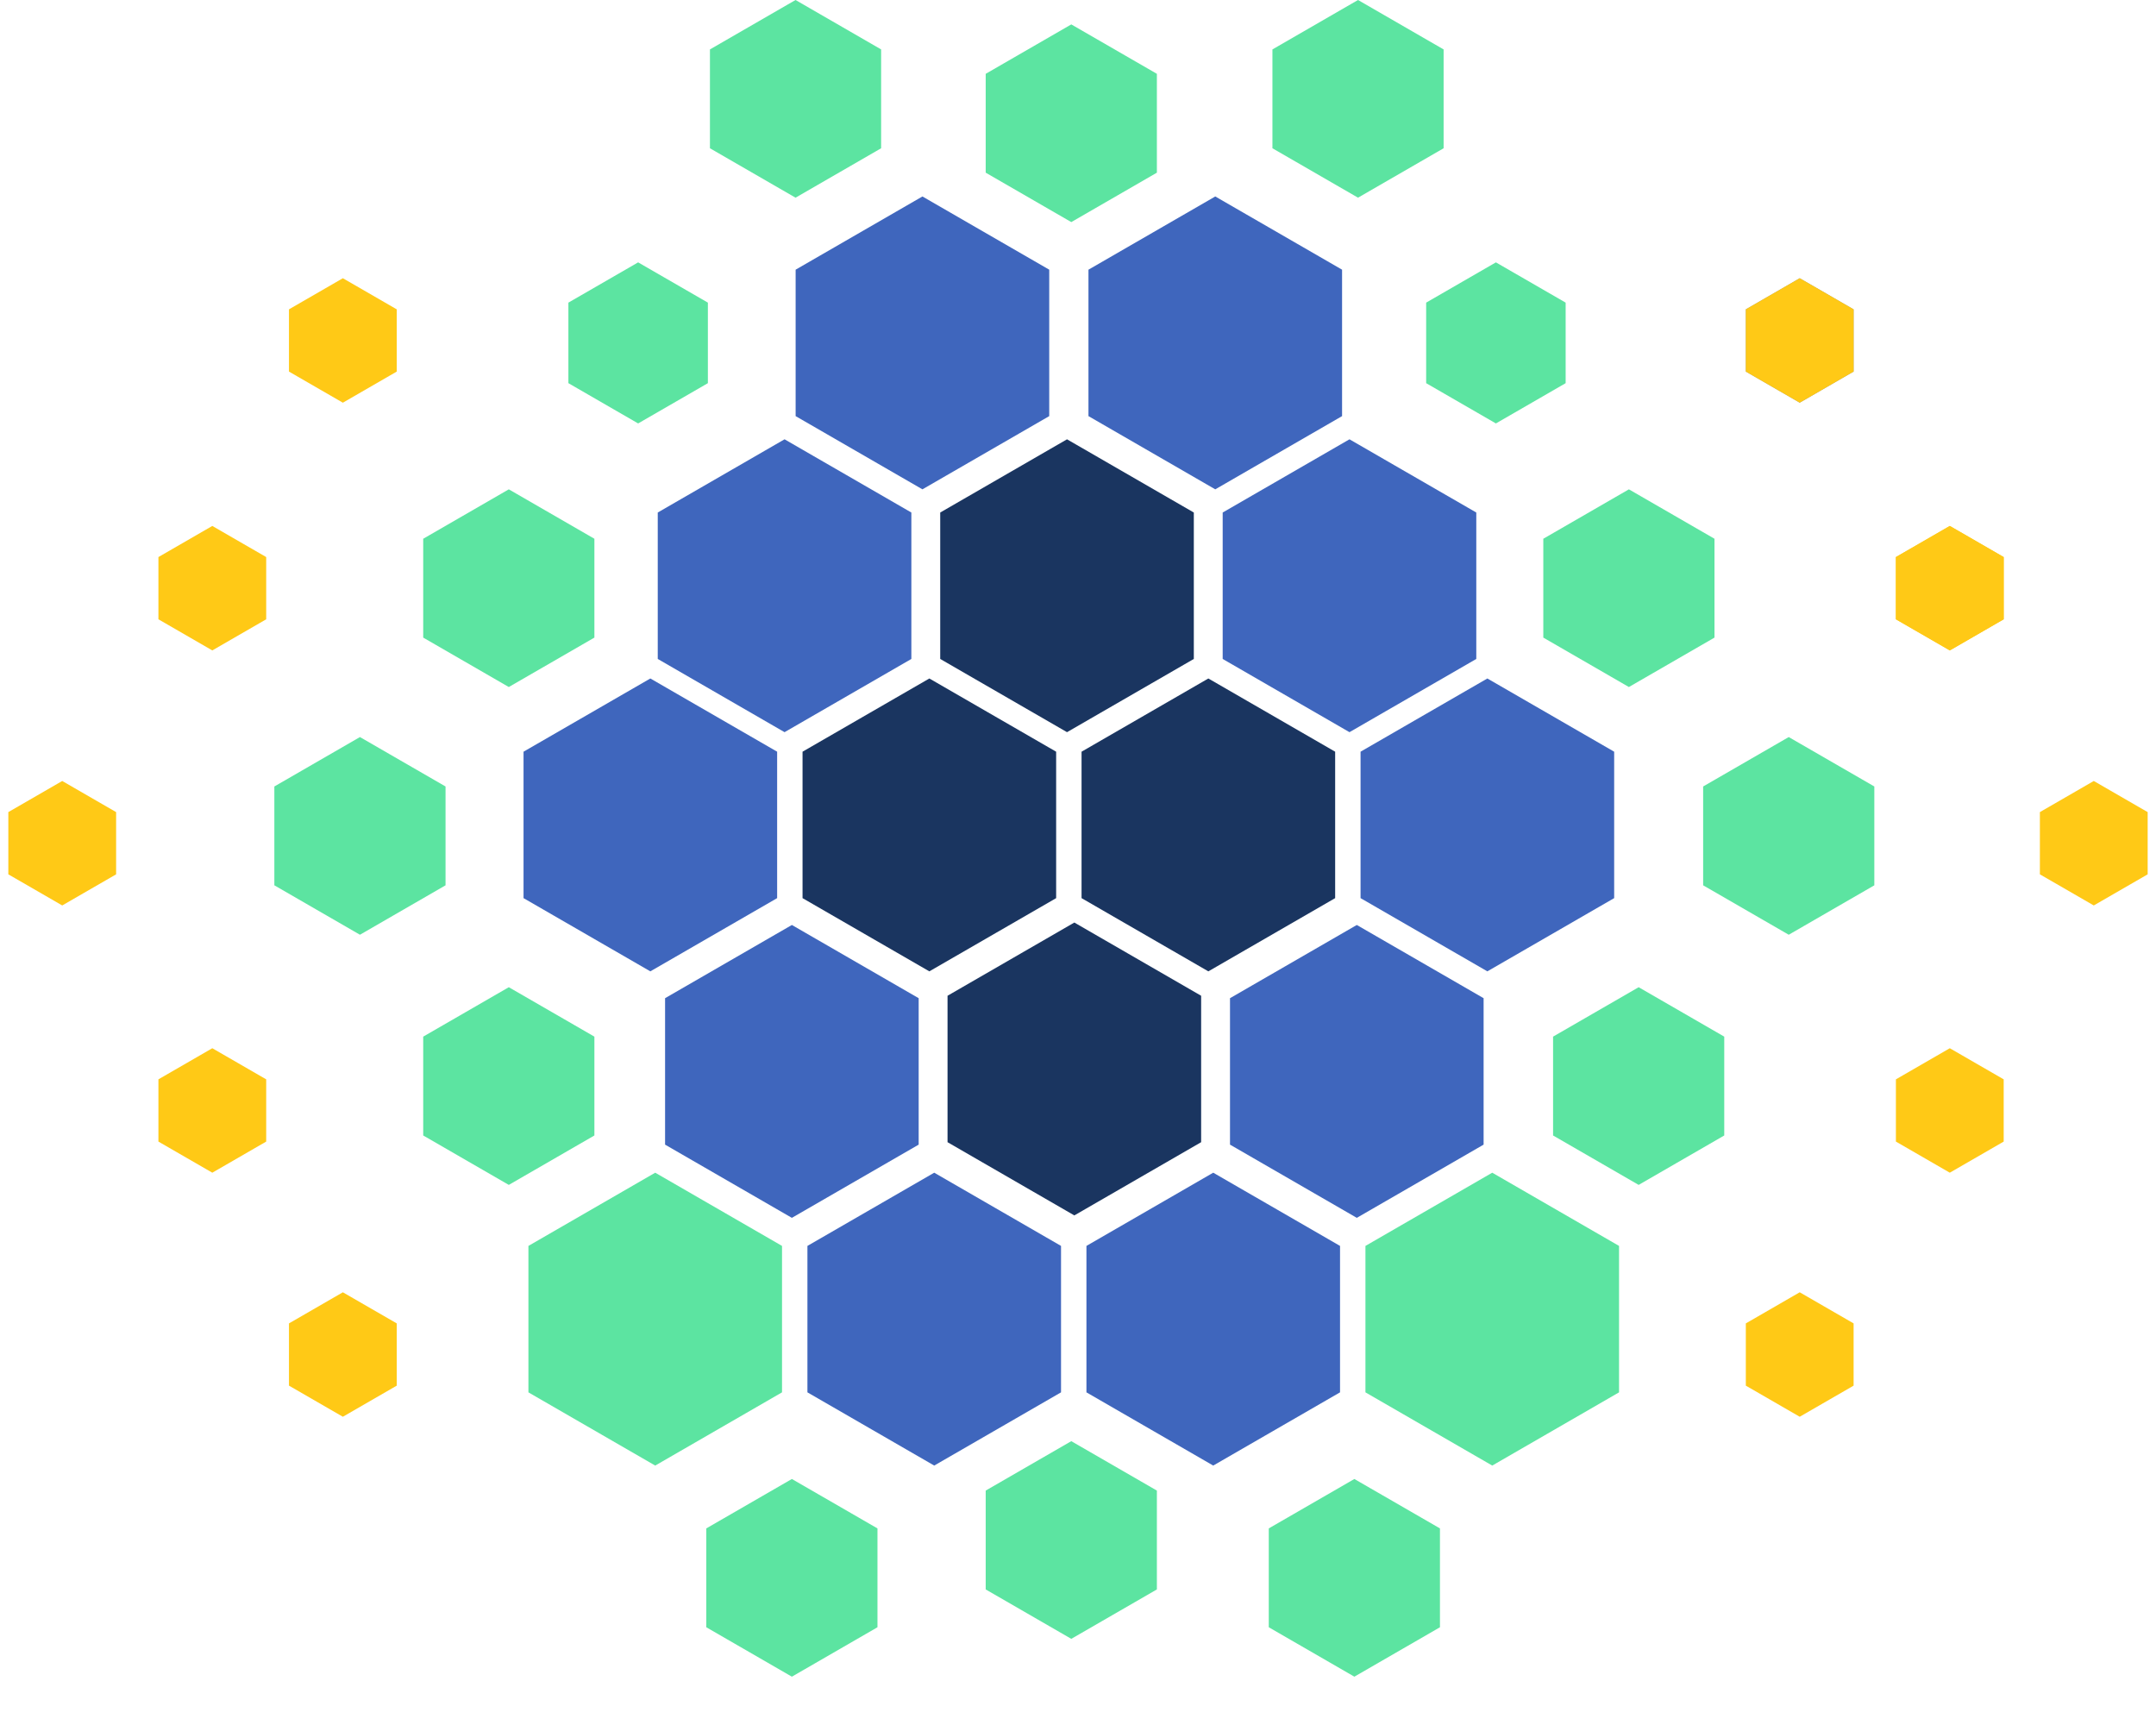 <?xml version="1.0" encoding="UTF-8"?>
<svg xmlns="http://www.w3.org/2000/svg" xmlns:xlink="http://www.w3.org/1999/xlink" width="500px" height="400px" viewBox="0 0 500 400" version="1.1">
    <title>attitude</title>
    <g id="attitude" stroke="none" stroke-width="1" fill="none" fill-rule="evenodd">
        <rect id="Rectangle" x="0" y="0" width="500" height="400"/>
        <g id="Group-2" transform="translate(116.865, 45.557)" fill="#3F66BD">
            <polygon id="Polygon" points="97.057 0 126.464 16.978 126.464 50.934 97.057 67.912 67.651 50.934 67.651 16.978"/>
            <polygon id="Polygon" points="164.969 0 194.376 16.978 194.376 50.934 164.969 67.912 135.562 50.934 135.562 16.978"/>
            <polygon id="Polygon" points="196.095 56.31 225.502 73.288 225.502 107.244 196.095 124.222 166.688 107.244 166.688 73.288"/>
            <polygon id="Polygon" points="65.082 56.31 94.489 73.288 94.489 107.244 65.082 124.222 35.675 107.244 35.675 73.288"/>
            <polygon id="Polygon" points="197.793 168.93 227.2 185.908 227.2 219.864 197.793 236.842 168.386 219.864 168.386 185.908"/>
            <polygon id="Polygon" points="66.78 168.93 96.186 185.908 96.186 219.864 66.78 236.842 37.373 219.864 37.373 185.908"/>
            <polygon id="Polygon" points="228.07 111.771 257.477 128.749 257.477 162.705 228.07 179.683 198.664 162.705 198.664 128.749"/>
            <polygon id="Polygon" points="33.956 111.771 63.362 128.749 63.362 162.705 33.956 179.683 4.549 162.705 4.549 128.749"/>
            <polygon id="Polygon" points="99.792 226.372 129.199 243.35 129.199 277.306 99.792 294.284 70.386 277.306 70.386 243.35"/>
            <polygon id="Polygon" points="164.497 226.372 193.904 243.35 193.904 277.306 164.497 294.284 135.091 277.306 135.091 243.35"/>
        </g>
        <polygon id="Polygon" fill="#1A3560" points="247.453 101.868 276.86 118.846 276.86 152.801 247.453 169.779 218.047 152.801 218.047 118.846"/>
        <polygon id="Polygon" fill="#1A3560" points="249.151 213.922 278.558 230.9 278.558 264.856 249.151 281.834 219.744 264.856 219.744 230.9"/>
        <polygon id="Polygon" fill="#1A3560" points="215.525 157.329 244.932 174.307 244.932 208.263 215.525 225.241 186.119 208.263 186.119 174.307"/>
        <polygon id="Polygon" fill="#1A3560" points="280.23 157.329 309.637 174.307 309.637 208.263 280.23 225.241 250.824 208.263 250.824 174.307"/>
        <g id="Group" transform="translate(60.555, 0)" fill="#5CE4A1">
            <polygon id="Polygon" points="285.512 271.93 314.919 288.908 314.919 322.864 285.512 339.842 256.106 322.864 256.106 288.908"/>
            <polygon id="Polygon" points="91.398 271.93 120.804 288.908 120.804 322.864 91.398 339.842 61.991 322.864 61.991 288.908"/>
            <polygon id="Polygon" points="123.09 342.954 142.939 354.414 142.939 377.334 123.09 388.795 103.241 377.334 103.241 354.414"/>
            <polygon id="Polygon" points="187.889 334.182 207.739 345.642 207.739 368.563 187.889 380.023 168.04 368.563 168.04 345.642"/>
            <polygon id="Polygon" points="253.537 342.954 273.387 354.414 273.387 377.334 253.537 388.795 233.688 377.334 233.688 354.414"/>
            <polygon id="Polygon" points="123.939 0 143.788 11.46 143.788 34.38 123.939 45.84 104.089 34.38 104.089 11.46"/>
            <polygon id="Polygon" points="254.386 0 274.235 11.46 274.235 34.38 254.386 45.84 234.536 34.38 234.536 11.46"/>
            <polygon id="Polygon" points="87.436 60.838 103.61 70.175 103.61 88.851 87.436 98.189 71.263 88.851 71.263 70.175"/>
            <polygon id="Polygon" points="22.92 170.911 42.77 182.371 42.77 205.291 22.92 216.752 3.071 205.291 3.071 182.371"/>
            <polygon id="Polygon" points="187.889 5.659 207.739 17.119 207.739 40.04 187.889 51.5 168.04 40.04 168.04 17.119"/>
            <polygon id="Polygon" points="286.361 60.838 302.535 70.175 302.535 88.851 286.361 98.189 270.187 88.851 270.187 70.175"/>
            <polygon id="Polygon" points="317.204 113.469 337.054 124.929 337.054 147.849 317.204 159.31 297.355 147.849 297.355 124.929"/>
            <polygon id="Polygon" points="57.442 113.469 77.291 124.929 77.291 147.849 57.442 159.31 37.593 147.849 37.593 124.929"/>
            <polygon id="Polygon" points="319.468 228.919 339.318 240.379 339.318 263.299 319.468 274.759 299.619 263.299 299.619 240.379"/>
            <polygon id="Polygon" points="57.442 228.919 77.291 240.379 77.291 263.299 57.442 274.759 37.593 263.299 37.593 240.379"/>
            <polygon id="Polygon" points="354.273 170.911 374.122 182.371 374.122 205.291 354.273 216.752 334.423 205.291 334.423 182.371"/>
        </g>
        <path d="M417.374,64.679 L429.73,71.813 L429.73,86.081 L417.374,93.215 L405.018,86.081 L405.018,71.813 L417.374,64.679 Z" id="Polygon" stroke="#979797" stroke-width="0.283" fill="#D8D8D8"/>
        <polygon id="Polygon" fill="#FFC916" points="452.179 121.958 464.677 129.174 464.677 143.605 452.179 150.821 439.681 143.605 439.681 129.174"/>
        <polygon id="Polygon" fill="#FFC916" points="417.374 64.516 429.872 71.732 429.872 86.163 417.374 93.379 404.876 86.163 404.876 71.732"/>
        <polygon id="Polygon" fill="#FFC916" points="417.374 299.66 429.872 306.876 429.872 321.307 417.374 328.523 404.876 321.307 404.876 306.876"/>
        <polygon id="Polygon" fill="#FFC916" points="452.179 121.958 464.677 129.174 464.677 143.605 452.179 150.821 439.681 143.605 439.681 129.174"/>
        <polygon id="Polygon" fill="#FFC916" points="452.179 243.067 464.677 250.283 464.677 264.714 452.179 271.93 439.681 264.714 439.681 250.283"/>
        <polygon id="Polygon" fill="#FFC916" points="485.569 181.098 498.067 188.314 498.067 202.745 485.569 209.96 473.071 202.745 473.071 188.314"/>
        <polygon id="Polygon" fill="#FFC916" points="79.513 64.516 92.011 71.732 92.011 86.163 79.513 93.379 67.015 86.163 67.015 71.732"/>
        <polygon id="Polygon" fill="#FFC916" points="79.513 299.66 92.011 306.876 92.011 321.307 79.513 328.523 67.015 321.307 67.015 306.876"/>
        <polygon id="Polygon" fill="#FFC916" points="49.236 121.958 61.734 129.174 61.734 143.605 49.236 150.821 36.738 143.605 36.738 129.174"/>
        <polygon id="Polygon" fill="#FFC916" points="49.236 243.067 61.734 250.283 61.734 264.714 49.236 271.93 36.738 264.714 36.738 250.283"/>
        <polygon id="Polygon" fill="#FFC916" points="14.431 181.098 26.929 188.314 26.929 202.745 14.431 209.96 1.933 202.745 1.933 188.314"/>
    </g>
</svg>